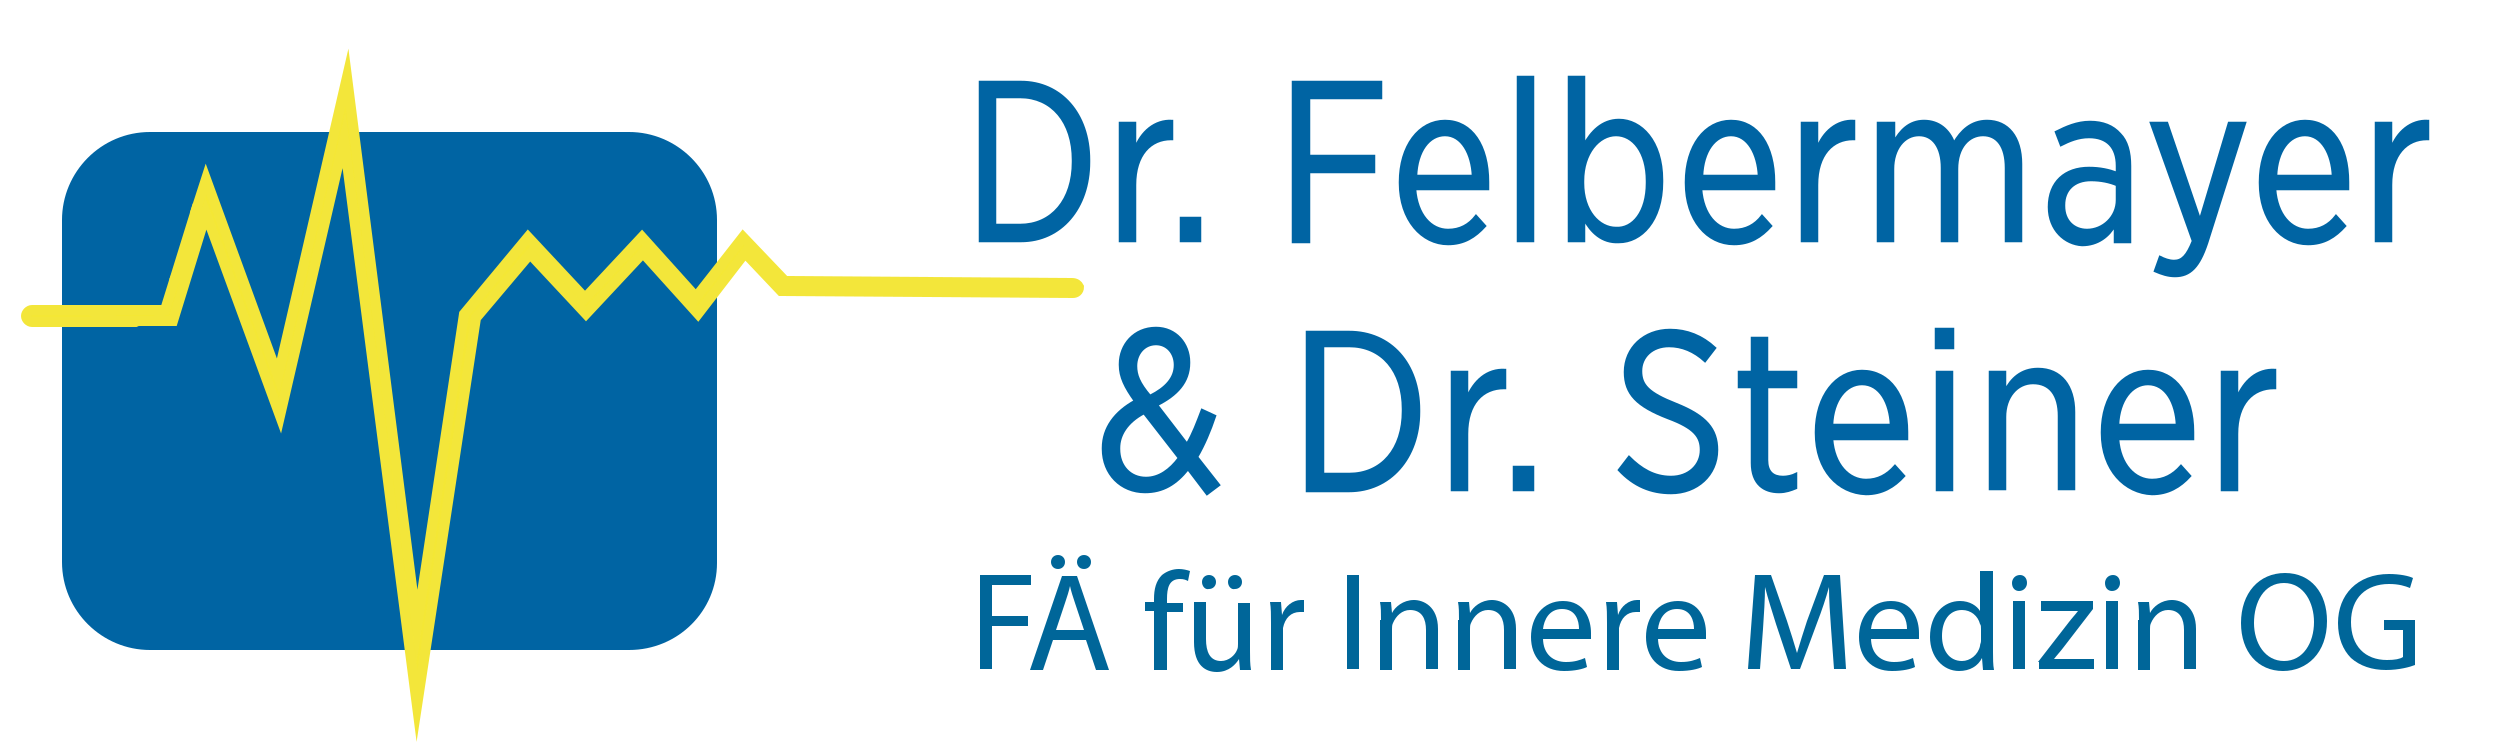 <?xml version="1.0" encoding="utf-8"?>
<!-- Generator: Adobe Illustrator 19.1.0, SVG Export Plug-In . SVG Version: 6.00 Build 0)  -->
<svg version="1.1" id="Ebene_1" xmlns="http://www.w3.org/2000/svg" xmlns:xlink="http://www.w3.org/1999/xlink" x="0px" y="0px"
	 viewBox="0 0 250 75" style="enable-background:new 0 0 250 75;" xml:space="preserve">
<style type="text/css">
	.st0{fill:#0064A3;stroke:#0064A3;stroke-width:0.25;stroke-miterlimit:10;}
	.st1{fill:#006699;}
	.st2{fill:#0064A3;}
	.st3{fill:#F4E735;stroke:#F3E63A;stroke-miterlimit:10;}
</style>
<g>
	<g>
		<path class="st0" d="M118.8,46.9c-1.2,1.5-2.5,2.3-4.3,2.3c-2.4,0-4.2-1.8-4.2-4.3v-0.1c0-2,1.2-3.6,3.2-4.7
			c-1-1.4-1.5-2.4-1.5-3.6v-0.1c0-1.9,1.4-3.6,3.6-3.6c2,0,3.3,1.6,3.3,3.4v0.1c0,1.9-1.2,3.2-3.2,4.2l3,3.9c0.6-1,1-2.1,1.5-3.4
			l1.3,0.6c-0.5,1.5-1.1,2.9-1.8,4.1l2.2,2.8l-1.2,0.9L118.8,46.9z M117.9,45.8l-3.5-4.5c-1.7,0.9-2.5,2.2-2.5,3.5v0.1
			c0,1.7,1.1,2.9,2.7,2.9C115.9,47.8,117,47,117.9,45.8z M117.5,36.5L117.5,36.5c0-1.2-0.8-2.1-1.9-2.1c-1.2,0-2,1-2,2.2v0
			c0,0.9,0.3,1.7,1.4,3C116.6,38.8,117.5,37.8,117.5,36.5z"/>
		<path class="st0" d="M130.7,33.2h4.2c4.2,0,7,3.2,7,7.8v0.2c0,4.6-2.9,7.9-7,7.9h-4.2V33.2z M132.3,34.7v12.7h2.6
			c3.3,0,5.4-2.5,5.4-6.3v-0.2c0-3.8-2.1-6.3-5.4-6.3H132.3z"/>
		<path class="st0" d="M145.2,37.2h1.5v2.6c0.7-1.7,2-2.9,3.8-2.8v1.8h-0.1c-2.1,0-3.7,1.5-3.7,4.6v5.6h-1.5V37.2z"/>
		<path class="st0" d="M151.4,46.7h1.9v2.3h-1.9V46.7z"/>
		<path class="st0" d="M161.9,47l1-1.3c1.2,1.2,2.5,2,4.2,2c1.8,0,3-1.2,3-2.7v0c0-1.3-0.6-2.2-3.3-3.2c-3.1-1.2-4.3-2.4-4.3-4.6v0
			c0-2.4,1.9-4.2,4.5-4.2c1.7,0,3.2,0.6,4.5,1.8l-1,1.3c-1.1-1-2.3-1.5-3.6-1.5c-1.7,0-2.8,1.1-2.8,2.5v0c0,1.4,0.7,2.2,3.5,3.3
			c3,1.2,4.1,2.5,4.1,4.6v0c0,2.5-2,4.3-4.6,4.3C165.1,49.3,163.4,48.6,161.9,47z"/>
		<path class="st0" d="M175.2,46.3v-7.6h-1.3v-1.5h1.3v-3.4h1.5v3.4h2.9v1.5h-2.9V46c0,1.2,0.6,1.7,1.6,1.7c0.4,0,0.9-0.1,1.3-0.3
			v1.4c-0.5,0.2-1,0.4-1.7,0.4C176.4,49.2,175.2,48.4,175.2,46.3z"/>
		<path class="st0" d="M181.6,43.3v-0.1c0-3.6,2-6.1,4.6-6.1c2.8,0,4.5,2.5,4.5,6.1c0,0.2,0,0.5,0,0.7h-7.5c0.2,2.6,1.7,4.1,3.4,4.1
			c1.2,0,2.1-0.5,2.9-1.4l0.9,1c-1,1.1-2.2,1.8-3.8,1.8C183.8,49.3,181.6,47,181.6,43.3z M189.1,42.5c-0.1-2.2-1.1-4.1-2.9-4.1
			c-1.6,0-2.9,1.6-3,4.1H189.1z"/>
		<path class="st0" d="M193.6,32.9h1.7v1.9h-1.7V32.9z M193.7,37.2h1.5v11.8h-1.5V37.2z"/>
		<path class="st0" d="M199,37.2h1.5v1.9c0.6-1.2,1.6-2.2,3.3-2.2c2.3,0,3.6,1.7,3.6,4.3v7.7h-1.5v-7.3c0-2.1-0.9-3.3-2.6-3.3
			c-1.6,0-2.8,1.4-2.8,3.4v7.2H199V37.2z"/>
		<path class="st0" d="M210.2,43.3v-0.1c0-3.6,2-6.1,4.6-6.1c2.8,0,4.5,2.5,4.5,6.1c0,0.2,0,0.5,0,0.7h-7.5c0.2,2.6,1.7,4.1,3.4,4.1
			c1.2,0,2.1-0.5,2.9-1.4l0.9,1c-1,1.1-2.2,1.8-3.8,1.8C212.5,49.3,210.2,47,210.2,43.3z M217.7,42.5c-0.1-2.2-1.1-4.1-2.9-4.1
			c-1.6,0-2.9,1.6-3,4.1H217.7z"/>
		<path class="st0" d="M222.2,37.2h1.5v2.6c0.7-1.7,2-2.9,3.8-2.8v1.8h-0.1c-2.1,0-3.7,1.5-3.7,4.6v5.6h-1.5V37.2z"/>
	</g>
	<g>
		<path class="st0" d="M98,8.2h4.1c4,0,6.8,3.2,6.8,7.8v0.2c0,4.6-2.8,7.9-6.8,7.9H98V8.2z M99.5,9.8v12.7h2.5
			c3.2,0,5.3-2.5,5.3-6.3v-0.2c0-3.8-2.1-6.3-5.3-6.3H99.5z"/>
		<path class="st0" d="M112,12.3h1.5v2.6c0.6-1.7,2-2.9,3.7-2.8v1.8h-0.1c-2,0-3.6,1.5-3.6,4.6v5.6H112V12.3z"/>
		<path class="st0" d="M118.1,21.8h1.9v2.3h-1.9V21.8z"/>
		<path class="st0" d="M129.3,8.2h8.8v1.6h-7.2v5.8h6.5v1.6h-6.5v7h-1.6V8.2z"/>
		<path class="st0" d="M140,18.3v-0.1c0-3.6,1.9-6.1,4.5-6.1c2.7,0,4.3,2.5,4.3,6.1c0,0.2,0,0.5,0,0.7h-7.3c0.2,2.6,1.6,4.1,3.3,4.1
			c1.2,0,2.1-0.5,2.8-1.4l0.9,1c-1,1.1-2.1,1.8-3.7,1.8C142.2,24.4,140,22,140,18.3z M147.3,17.6c-0.1-2.2-1.1-4.1-2.8-4.1
			c-1.6,0-2.8,1.6-2.9,4.1H147.3z"/>
		<path class="st0" d="M151.8,7.7h1.5v16.4h-1.5V7.7z"/>
		<path class="st0" d="M158.4,21.9v2.2h-1.5V7.7h1.5v6.8c0.7-1.3,1.8-2.5,3.5-2.5c2.2,0,4.3,2.1,4.3,6v0.2c0,3.9-2.1,6-4.3,6
			C160.2,24.3,159.1,23.2,158.4,21.9z M164.7,18.3v-0.2c0-2.9-1.4-4.6-3.1-4.6c-1.7,0-3.3,1.8-3.3,4.6v0.2c0,2.8,1.6,4.5,3.3,4.5
			C163.3,22.9,164.7,21.2,164.7,18.3z"/>
		<path class="st0" d="M168.6,18.3v-0.1c0-3.6,1.9-6.1,4.5-6.1c2.7,0,4.3,2.5,4.3,6.1c0,0.2,0,0.5,0,0.7h-7.3
			c0.2,2.6,1.6,4.1,3.3,4.1c1.2,0,2.1-0.5,2.8-1.4l0.9,1c-1,1.1-2.1,1.8-3.7,1.8C170.7,24.4,168.6,22,168.6,18.3z M175.9,17.6
			c-0.1-2.2-1.1-4.1-2.8-4.1c-1.6,0-2.8,1.6-2.9,4.1H175.9z"/>
		<path class="st0" d="M180.2,12.3h1.5v2.6c0.6-1.7,2-2.9,3.7-2.8v1.8h-0.1c-2,0-3.6,1.5-3.6,4.6v5.6h-1.5V12.3z"/>
		<path class="st0" d="M187.9,12.3h1.5v1.9c0.6-1.1,1.5-2.1,3-2.1c1.5,0,2.5,0.9,3,2.2c0.7-1.2,1.7-2.2,3.3-2.2
			c2.1,0,3.4,1.6,3.4,4.3v7.7h-1.5v-7.3c0-2.2-0.9-3.3-2.3-3.3c-1.4,0-2.6,1.2-2.6,3.4v7.2h-1.5v-7.3c0-2.1-0.9-3.3-2.3-3.3
			c-1.5,0-2.6,1.4-2.6,3.4v7.2h-1.5V12.3z"/>
		<path class="st0" d="M204.9,20.7L204.9,20.7c0-2.5,1.6-3.9,4-3.9c1.1,0,2,0.2,2.8,0.5v-0.7c0-1.9-1-2.9-2.8-2.9
			c-1.1,0-2,0.4-2.8,0.8l-0.5-1.3c1-0.5,2.1-1,3.4-1c1.3,0,2.3,0.4,3,1.2c0.7,0.7,1,1.8,1,3.2v7.6h-1.5v-1.7c-0.6,1.1-1.7,2-3.3,2
			C206.5,24.4,204.9,23,204.9,20.7z M211.7,20v-1.5c-0.7-0.3-1.6-0.5-2.6-0.5c-1.7,0-2.7,1-2.7,2.5v0.1c0,1.5,1,2.4,2.3,2.4
			C210.3,23,211.7,21.7,211.7,20z"/>
		<path class="st0" d="M222.9,12.3h1.6l-3.8,12c-0.8,2.4-1.7,3.3-3.2,3.3c-0.7,0-1.3-0.2-2-0.5l0.5-1.4c0.4,0.2,0.9,0.4,1.4,0.4
			c0.8,0,1.3-0.5,1.9-2l-4.2-11.8h1.6L220,22L222.9,12.3z"/>
		<path class="st0" d="M226,18.3v-0.1c0-3.6,1.9-6.1,4.5-6.1c2.7,0,4.3,2.5,4.3,6.1c0,0.2,0,0.5,0,0.7h-7.3c0.2,2.6,1.6,4.1,3.3,4.1
			c1.2,0,2.1-0.5,2.8-1.4l0.9,1c-1,1.1-2.1,1.8-3.7,1.8C228.1,24.4,226,22,226,18.3z M233.3,17.6c-0.1-2.2-1.1-4.1-2.8-4.1
			c-1.6,0-2.8,1.6-2.9,4.1H233.3z"/>
		<path class="st0" d="M237.6,12.3h1.5v2.6c0.6-1.7,2-2.9,3.7-2.8v1.8h-0.1c-2,0-3.6,1.5-3.6,4.6v5.6h-1.5V12.3z"/>
	</g>
	<g>
		<path class="st1" d="M98,57.5h5.1v1h-3.9v3.1h3.6v1h-3.6v4.3H98V57.5z"/>
		<path class="st1" d="M105.3,64l-1,3h-1.3l3.2-9.4h1.5l3.2,9.4h-1.3l-1-3H105.3z M105.1,56.2c0-0.4,0.3-0.7,0.7-0.7
			s0.7,0.3,0.7,0.7s-0.3,0.7-0.7,0.7C105.3,56.9,105.1,56.5,105.1,56.2z M108.4,63l-0.9-2.7c-0.2-0.6-0.4-1.2-0.5-1.7h0
			c-0.1,0.5-0.3,1.1-0.5,1.7l-0.9,2.7H108.4z M107.7,56.2c0-0.4,0.3-0.7,0.7-0.7c0.4,0,0.7,0.3,0.7,0.7s-0.3,0.7-0.7,0.7
			C107.9,56.9,107.7,56.5,107.7,56.2z"/>
		<path class="st1" d="M115.4,66.9v-5.8h-0.9v-0.9h0.9v-0.3c0-1,0.2-1.8,0.8-2.4c0.5-0.4,1.1-0.6,1.7-0.6c0.4,0,0.8,0.1,1.1,0.2
			l-0.2,1c-0.2-0.1-0.4-0.2-0.8-0.2c-1.1,0-1.3,0.9-1.3,2v0.4h1.6v0.9h-1.6v5.8H115.4z"/>
		<path class="st1" d="M125,65.1c0,0.7,0,1.3,0.1,1.9H124l-0.1-1.1h0c-0.3,0.5-1,1.3-2.2,1.3c-1.1,0-2.3-0.6-2.3-3v-4h1.2v3.7
			c0,1.3,0.4,2.2,1.5,2.2c0.8,0,1.4-0.6,1.6-1.1c0.1-0.2,0.1-0.4,0.1-0.6v-4.1h1.2V65.1z M120.2,58.2c0-0.4,0.3-0.7,0.7-0.7
			c0.4,0,0.7,0.3,0.7,0.7c0,0.4-0.3,0.7-0.7,0.7C120.5,59,120.2,58.6,120.2,58.2z M122.8,58.2c0-0.4,0.3-0.7,0.7-0.7
			s0.7,0.3,0.7,0.7c0,0.4-0.3,0.7-0.7,0.7C123.1,59,122.8,58.6,122.8,58.2z"/>
		<path class="st1" d="M127.1,62.3c0-0.8,0-1.5-0.1-2.1h1.1l0.1,1.3h0c0.3-0.9,1.1-1.5,1.9-1.5c0.1,0,0.2,0,0.3,0v1.2
			c-0.1,0-0.3,0-0.4,0c-0.9,0-1.5,0.6-1.7,1.6c0,0.2,0,0.4,0,0.6v3.6h-1.2V62.3z"/>
		<path class="st1" d="M135.9,57.5v9.4h-1.2v-9.4H135.9z"/>
		<path class="st1" d="M138.1,62c0-0.7,0-1.3-0.1-1.8h1.1l0.1,1.1h0c0.3-0.6,1.1-1.3,2.2-1.3c0.9,0,2.4,0.6,2.4,2.9v4h-1.2V63
			c0-1.1-0.4-2-1.6-2c-0.8,0-1.4,0.6-1.7,1.3c-0.1,0.2-0.1,0.4-0.1,0.6v4.1h-1.2V62z"/>
		<path class="st1" d="M145.9,62c0-0.7,0-1.3-0.1-1.8h1.1l0.1,1.1h0c0.3-0.6,1.1-1.3,2.2-1.3c0.9,0,2.4,0.6,2.4,2.9v4h-1.2V63
			c0-1.1-0.4-2-1.6-2c-0.8,0-1.4,0.6-1.7,1.3c-0.1,0.2-0.1,0.4-0.1,0.6v4.1h-1.2V62z"/>
		<path class="st1" d="M154.3,63.8c0,1.7,1.1,2.4,2.3,2.4c0.9,0,1.4-0.2,1.9-0.4l0.2,0.9c-0.4,0.2-1.2,0.4-2.3,0.4
			c-2.1,0-3.3-1.4-3.3-3.4c0-2,1.2-3.6,3.2-3.6c2.2,0,2.8,1.9,2.8,3.2c0,0.3,0,0.4,0,0.6H154.3z M157.9,62.9c0-0.8-0.3-2-1.7-2
			c-1.3,0-1.8,1.1-1.9,2H157.9z"/>
		<path class="st1" d="M160.7,62.3c0-0.8,0-1.5-0.1-2.1h1.1l0.1,1.3h0c0.3-0.9,1.1-1.5,1.9-1.5c0.1,0,0.2,0,0.3,0v1.2
			c-0.1,0-0.3,0-0.4,0c-0.9,0-1.5,0.6-1.7,1.6c0,0.2,0,0.4,0,0.6v3.6h-1.2V62.3z"/>
		<path class="st1" d="M165.8,63.8c0,1.7,1.1,2.4,2.3,2.4c0.9,0,1.4-0.2,1.9-0.4l0.2,0.9c-0.4,0.2-1.2,0.4-2.3,0.4
			c-2.1,0-3.3-1.4-3.3-3.4c0-2,1.2-3.6,3.2-3.6c2.2,0,2.8,1.9,2.8,3.2c0,0.3,0,0.4,0,0.6H165.8z M169.4,62.9c0-0.8-0.3-2-1.7-2
			c-1.3,0-1.8,1.1-1.9,2H169.4z"/>
		<path class="st1" d="M183.1,62.8c-0.1-1.3-0.2-2.9-0.2-4.1h0c-0.3,1.1-0.7,2.3-1.2,3.6l-1.7,4.6h-0.9l-1.5-4.5
			c-0.4-1.3-0.8-2.5-1.1-3.7h0c0,1.2-0.1,2.7-0.2,4.2l-0.3,4h-1.2l0.7-9.4h1.6l1.6,4.6c0.4,1.2,0.7,2.2,1,3.2h0c0.3-1,0.6-2,1-3.2
			l1.7-4.6h1.6l0.6,9.4h-1.2L183.1,62.8z"/>
		<path class="st1" d="M187.1,63.8c0,1.7,1.1,2.4,2.3,2.4c0.9,0,1.4-0.2,1.9-0.4l0.2,0.9c-0.4,0.2-1.2,0.4-2.3,0.4
			c-2.1,0-3.3-1.4-3.3-3.4c0-2,1.2-3.6,3.2-3.6c2.2,0,2.8,1.9,2.8,3.2c0,0.3,0,0.4,0,0.6H187.1z M190.7,62.9c0-0.8-0.3-2-1.7-2
			c-1.3,0-1.8,1.1-1.9,2H190.7z"/>
		<path class="st1" d="M199.3,57v8.2c0,0.6,0,1.3,0.1,1.8h-1.1l-0.1-1.2h0c-0.4,0.8-1.2,1.3-2.3,1.3c-1.6,0-2.9-1.4-2.9-3.4
			c0-2.3,1.4-3.6,3-3.6c1,0,1.7,0.5,2,1h0v-4H199.3z M198.1,62.9c0-0.2,0-0.4-0.1-0.5c-0.2-0.8-0.9-1.4-1.8-1.4c-1.3,0-2,1.1-2,2.6
			c0,1.4,0.7,2.5,2,2.5c0.8,0,1.6-0.6,1.8-1.5c0-0.2,0.1-0.3,0.1-0.5V62.9z"/>
		<path class="st1" d="M202.7,58.3c0,0.4-0.3,0.8-0.8,0.8c-0.4,0-0.7-0.3-0.7-0.8c0-0.4,0.3-0.8,0.8-0.8
			C202.4,57.5,202.7,57.8,202.7,58.3z M201.3,66.9v-6.8h1.2v6.8H201.3z"/>
		<path class="st1" d="M203.8,66.2l3.1-4c0.3-0.4,0.6-0.7,0.9-1.1v0h-3.7v-1h5.2v0.8l-3,3.9c-0.3,0.4-0.6,0.7-0.9,1.1v0h4v1h-5.5
			V66.2z"/>
		<path class="st1" d="M212,58.3c0,0.4-0.3,0.8-0.8,0.8c-0.4,0-0.7-0.3-0.7-0.8c0-0.4,0.3-0.8,0.8-0.8C211.7,57.5,212,57.8,212,58.3
			z M210.6,66.9v-6.8h1.2v6.8H210.6z"/>
		<path class="st1" d="M213.9,62c0-0.7,0-1.3-0.1-1.8h1.1l0.1,1.1h0c0.3-0.6,1.1-1.3,2.2-1.3c0.9,0,2.4,0.6,2.4,2.9v4h-1.2V63
			c0-1.1-0.4-2-1.6-2c-0.8,0-1.4,0.6-1.7,1.3c-0.1,0.2-0.1,0.4-0.1,0.6v4.1h-1.2V62z"/>
		<path class="st1" d="M232.7,62.1c0,3.2-2,5-4.4,5c-2.5,0-4.2-1.9-4.2-4.8c0-3,1.8-5,4.4-5C231.1,57.3,232.7,59.3,232.7,62.1z
			 M225.4,62.3c0,2,1.1,3.8,3,3.8c1.9,0,3-1.8,3-3.9c0-1.9-1-3.9-3-3.9C226.4,58.3,225.4,60.2,225.4,62.3z"/>
		<path class="st1" d="M241.5,66.5c-0.5,0.2-1.6,0.5-2.9,0.5c-1.4,0-2.6-0.4-3.5-1.2c-0.8-0.8-1.3-2-1.3-3.5c0-2.8,1.9-4.9,5.1-4.9
			c1.1,0,2,0.2,2.4,0.4l-0.3,1c-0.5-0.2-1.1-0.4-2.1-0.4c-2.3,0-3.8,1.4-3.8,3.8c0,2.4,1.4,3.8,3.6,3.8c0.8,0,1.3-0.1,1.6-0.3V63
			h-1.9v-1h3.1V66.5z"/>
	</g>
</g>
<path class="st2" d="M62.9,65H15c-4.8,0-8.8-3.9-8.8-8.8V22c0-4.8,3.9-8.8,8.8-8.8h47.9c4.8,0,8.8,3.9,8.8,8.8v34.3
	C71.7,61.1,67.8,65,62.9,65z"/>
<g>
	<g>
		<path class="st3" d="M3.2,31c-0.3,0-0.6,0.3-0.6,0.6c0,0.3,0.3,0.6,0.6,0.6h8.4L9,31H3.2z"/>
		<path class="st3" d="M107.2,28.3l-28.7-0.2l-4.2-4.4l-4.7,6l-5.4-6l-5.7,6.1l-5.7-6.1l-6.4,7.7l-4.7,31.2L34.7,7.7l-6.9,29.9
			l-7.2-19.7l-1,3.1l0.7,0.3l-2.9,6.8L16.5,31h-0.4l-0.5,1.1h1.7l3.3-10.7L28,41.6L34.4,14l7.3,56.6l5.9-38.8l5.4-6.4l5.6,6l5.7-6.1
			l5.5,6.1l4.7-6.1l3.6,3.8l29.2,0.2c0,0,0,0,0,0c0.3,0,0.6-0.2,0.6-0.6C107.8,28.5,107.6,28.3,107.2,28.3z"/>
		<polygon class="st3" points="9,31 11.6,32.1 15.7,32.1 16.2,31 		"/>
		<polygon class="st3" points="20.4,21.3 19.6,21 17.4,28.1 		"/>
	</g>
</g>
</svg>
